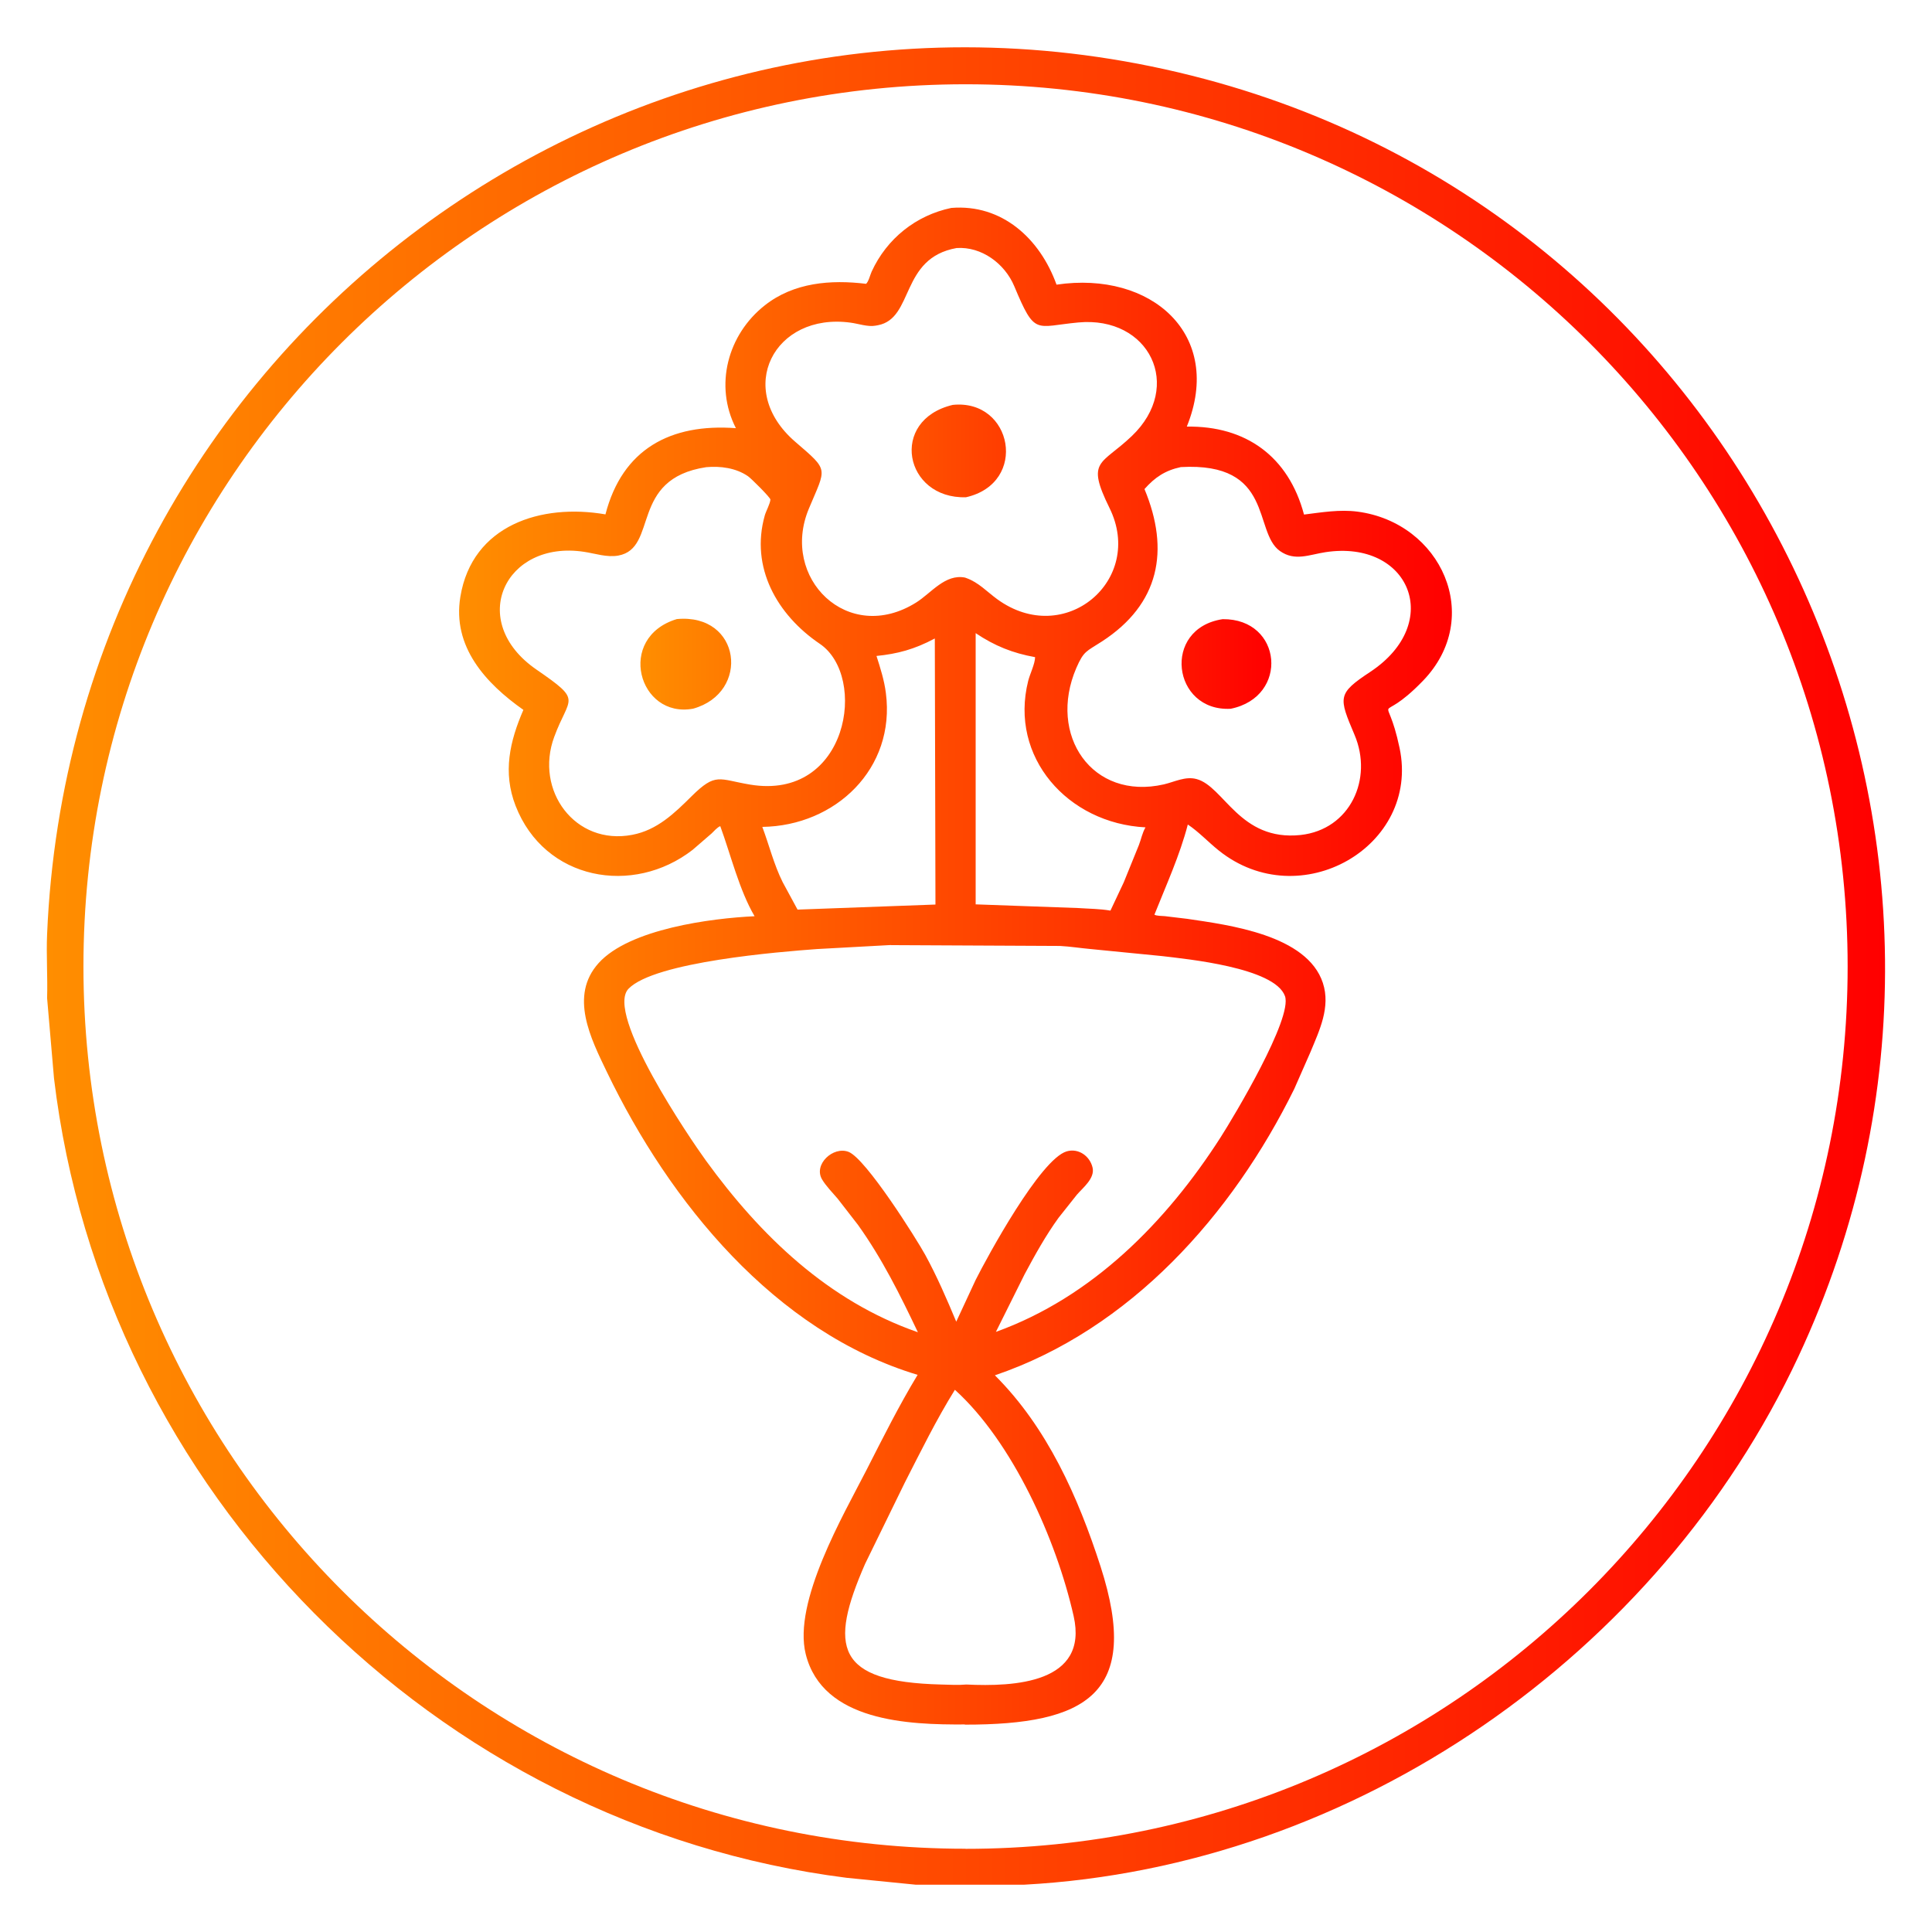 <?xml version="1.0" encoding="UTF-8"?>
<svg id="Capa_1" data-name="Capa 1" xmlns="http://www.w3.org/2000/svg" xmlns:xlink="http://www.w3.org/1999/xlink" viewBox="0 0 210 210">
  <defs>
    <style>
      .cls-1 {
        fill: none;
      }

      .cls-2 {
        fill: url(#Degradado-2);
      }

      .cls-3 {
        fill: url(#Degradado-3);
      }

      .cls-4 {
        fill: url(#Degradado);
      }

      .cls-5 {
        clip-path: url(#clippath);
      }
    </style>
    <linearGradient id="Degradado" x1="5.09" y1="105" x2="204.91" y2="105" gradientUnits="userSpaceOnUse">
      <stop offset="0" stop-color="#ff8e00"/>
      <stop offset=".61" stop-color="#ff3800"/>
      <stop offset="1" stop-color="red"/>
    </linearGradient>
    <clipPath id="clippath">
      <rect class="cls-1" x="49.89" y="22.54" width="107.95" height="164.93"/>
    </clipPath>
    <linearGradient id="Degradado-2" data-name="Degradado" x1="49.89" y1="105" x2="157.81" y2="105" xlink:href="#Degradado"/>
    <linearGradient id="Degradado-3" data-name="Degradado" x1="69.61" y1="60.54" x2="138.19" y2="60.54" xlink:href="#Degradado"/>
  </defs>
  <path class="cls-4" d="M131,8.6C68.52-8.06,7.82,37.5,5.12,101.54c-.1,2.31.07,4.64,0,6.95l.75,8.72c5.34,44.84,41.34,81.22,86.16,86.9l7.52.75h11.74c35.95-1.93,69.01-24.99,84.17-57.37,26.35-56.31-4.81-122.98-64.46-138.89ZM104.95,200.95c-52.95,0-95.88-42.93-95.88-95.9S52,9.16,104.95,9.16s95.88,42.93,95.88,95.9-42.93,95.9-95.88,95.9Z"/>
  <g class="cls-5">
    <path class="cls-2" d="M104.87,187.44c-6.09.04-15.45-.3-17.29-7.64-1.42-5.69,4.13-15.18,6.6-20.01,1.78-3.49,3.53-7,5.56-10.35-15.54-4.68-26.96-18.79-33.76-32.89-1.76-3.66-4.13-8.3-.91-11.87,3.36-3.72,12.25-4.87,16.95-5.09-1.66-2.82-2.6-6.71-3.73-9.79-.31.11-.69.55-.94.79l-2.06,1.78c-6.48,5.04-16.1,3.33-19.25-4.79-1.41-3.63-.63-7.01.85-10.42-4.09-2.88-7.75-6.86-6.85-12.3,1.29-7.8,8.8-10.16,15.77-8.95,1.84-7.11,7.09-9.9,14.18-9.37-2.38-4.64-.89-10.18,3.14-13.35,3.15-2.49,7.18-2.81,11.01-2.34.28-.25.44-.97.61-1.34,1.64-3.56,4.79-6.1,8.65-6.91,5.5-.45,9.64,3.33,11.44,8.34,10.32-1.53,18.21,5.44,14.16,15.43,6.41-.1,11.06,3.24,12.74,9.56,1.91-.24,3.87-.57,5.8-.32,9.12,1.19,13.81,11.49,7.12,18.4-5.13,5.3-3.99.37-2.53,7.3,2.25,10.69-10.82,18.22-19.66,11.13-1.14-.91-2.15-2.01-3.36-2.82-.86,3.33-2.36,6.61-3.63,9.8.27.15.8.13,1.12.16l2.43.29c4.52.67,13.04,1.74,14.76,6.97.86,2.62-.37,5.15-1.36,7.54l-1.75,3.98c-6.75,13.69-17.81,26.12-32.54,31.13,5.69,5.67,9.05,13.23,11.49,20.79,4.47,13.88-1.59,17.19-14.76,17.18h0ZM103.98,26.96c-6.17,1.1-4.61,7.64-8.55,8.39l-.28.05c-.82.15-1.86-.22-2.7-.33-8.3-1.13-12.65,7.23-6.01,12.95,3.72,3.21,3.37,2.74,1.48,7.27-3.15,7.53,4.24,14.87,11.68,10.19,1.63-1.03,3.14-3.12,5.29-2.7l.14.05c1.33.47,2.24,1.48,3.35,2.29,7.34,5.36,16.08-2.07,12.22-9.9-2.59-5.26-.91-4.64,2.42-7.82,5.67-5.41,1.91-13.07-5.81-12.35-4.72.44-4.69,1.49-6.96-3.93-1.03-2.47-3.56-4.34-6.27-4.16h0ZM76.76,50.78c-8.4,1.27-5.15,8.81-9.56,9.61-1.23.22-2.51-.23-3.72-.41-8.58-1.31-12.79,7.55-5.17,12.8,5.08,3.5,3.57,2.86,1.93,7.32-2.15,5.81,2.27,11.84,8.49,10.64,2.69-.51,4.58-2.34,6.44-4.19,2.65-2.62,2.94-1.84,6.35-1.27,10.69,1.79,12.83-11.75,7.59-15.3-4.65-3.15-7.58-8.31-5.98-13.96.14-.48.58-1.27.61-1.72.01-.21-2.11-2.32-2.44-2.54-1.31-.9-3-1.12-4.54-.98h0ZM128.35,50.77c-1.69.36-2.82,1.11-3.95,2.39,2.78,6.68,1.62,12.51-4.62,16.56-1.69,1.1-1.97,1-2.79,2.89-3.14,7.31,1.73,14.42,9.51,12.65,1.16-.27,2.35-.91,3.56-.58,3,.8,4.68,6.78,11.31,6.08,5.38-.59,7.9-6.09,5.86-10.89-1.73-4.09-1.89-4.46,1.71-6.84,8.06-5.34,4.26-14.4-4.87-13.01-1.77.27-3.33,1.02-4.95-.13-2.93-2.08-.59-9.69-10.78-9.12h0ZM106.05,68.81v29.49s11.13.4,11.13.4c1.17.08,2.37.08,3.52.28l1.45-3.08,1.64-4.04c.26-.67.36-1.3.72-1.93-8.46-.43-14.83-7.64-12.75-15.92.19-.76.74-1.84.75-2.58-2.44-.44-4.39-1.22-6.46-2.61h0ZM101.61,69.4c-2.23,1.19-4.07,1.67-6.34,1.9.42,1.31.85,2.66,1.02,4.03,1.07,8.21-5.47,14.44-13.43,14.55.75,2,1.25,4.07,2.21,6l1.62,2.99,14.99-.55-.07-28.92ZM96.83,102.72l-8.05.44c-3.93.29-17.61,1.37-20.46,4.31-2.6,2.69,6.74,16.38,8.41,18.68,5.95,8.19,13.31,15.28,23.04,18.66-1.94-4.08-3.88-7.99-6.51-11.67l-2.21-2.85c-.56-.66-1.26-1.36-1.7-2.1-.95-1.62,1.21-3.63,2.88-2.99,1.89.73,7.38,9.45,8.34,11.2,1.28,2.34,2.34,4.8,3.37,7.26l2.11-4.54c1.29-2.56,7.03-13.12,9.89-13.97,1.29-.38,2.53.51,2.82,1.77.26,1.16-1.03,2.16-1.7,2.93l-2,2.52c-1.39,1.92-2.56,4.03-3.68,6.12l-3.13,6.28c10.47-3.77,18.52-11.94,24.42-21.14,1.46-2.28,7.86-12.97,7-15.36-1.12-3.11-10.71-4.03-13.38-4.35l-7.71-.76c-1.12-.1-2.24-.28-3.36-.34l-18.39-.09ZM103.79,151.07c-2.01,3.23-3.7,6.68-5.43,10.06l-4.33,8.86c-3.94,9.02-3.23,12.82,8.26,13.11.9.02,1.85.08,2.75,0,5.18.25,13.31-.12,11.66-7.44-1.89-8.36-6.65-18.93-12.9-24.59h0ZM103.79,151.07"/>
  </g>
  <path class="cls-3" d="M105,54.05c-6.71.2-8.39-8.39-1.44-10.04,6.5-.67,8.26,8.49,1.44,10.04h0ZM105,54.05,75.34,77.03c-5.94,1.1-8.4-7.73-1.77-9.74,6.99-.65,8.02,8,1.77,9.74h0ZM75.34,77.03,133.77,77.04c-6.35.34-7.52-8.74-.87-9.74,6.5-.07,7.26,8.45.87,9.74h0ZM133.77,77.04"/>
</svg>